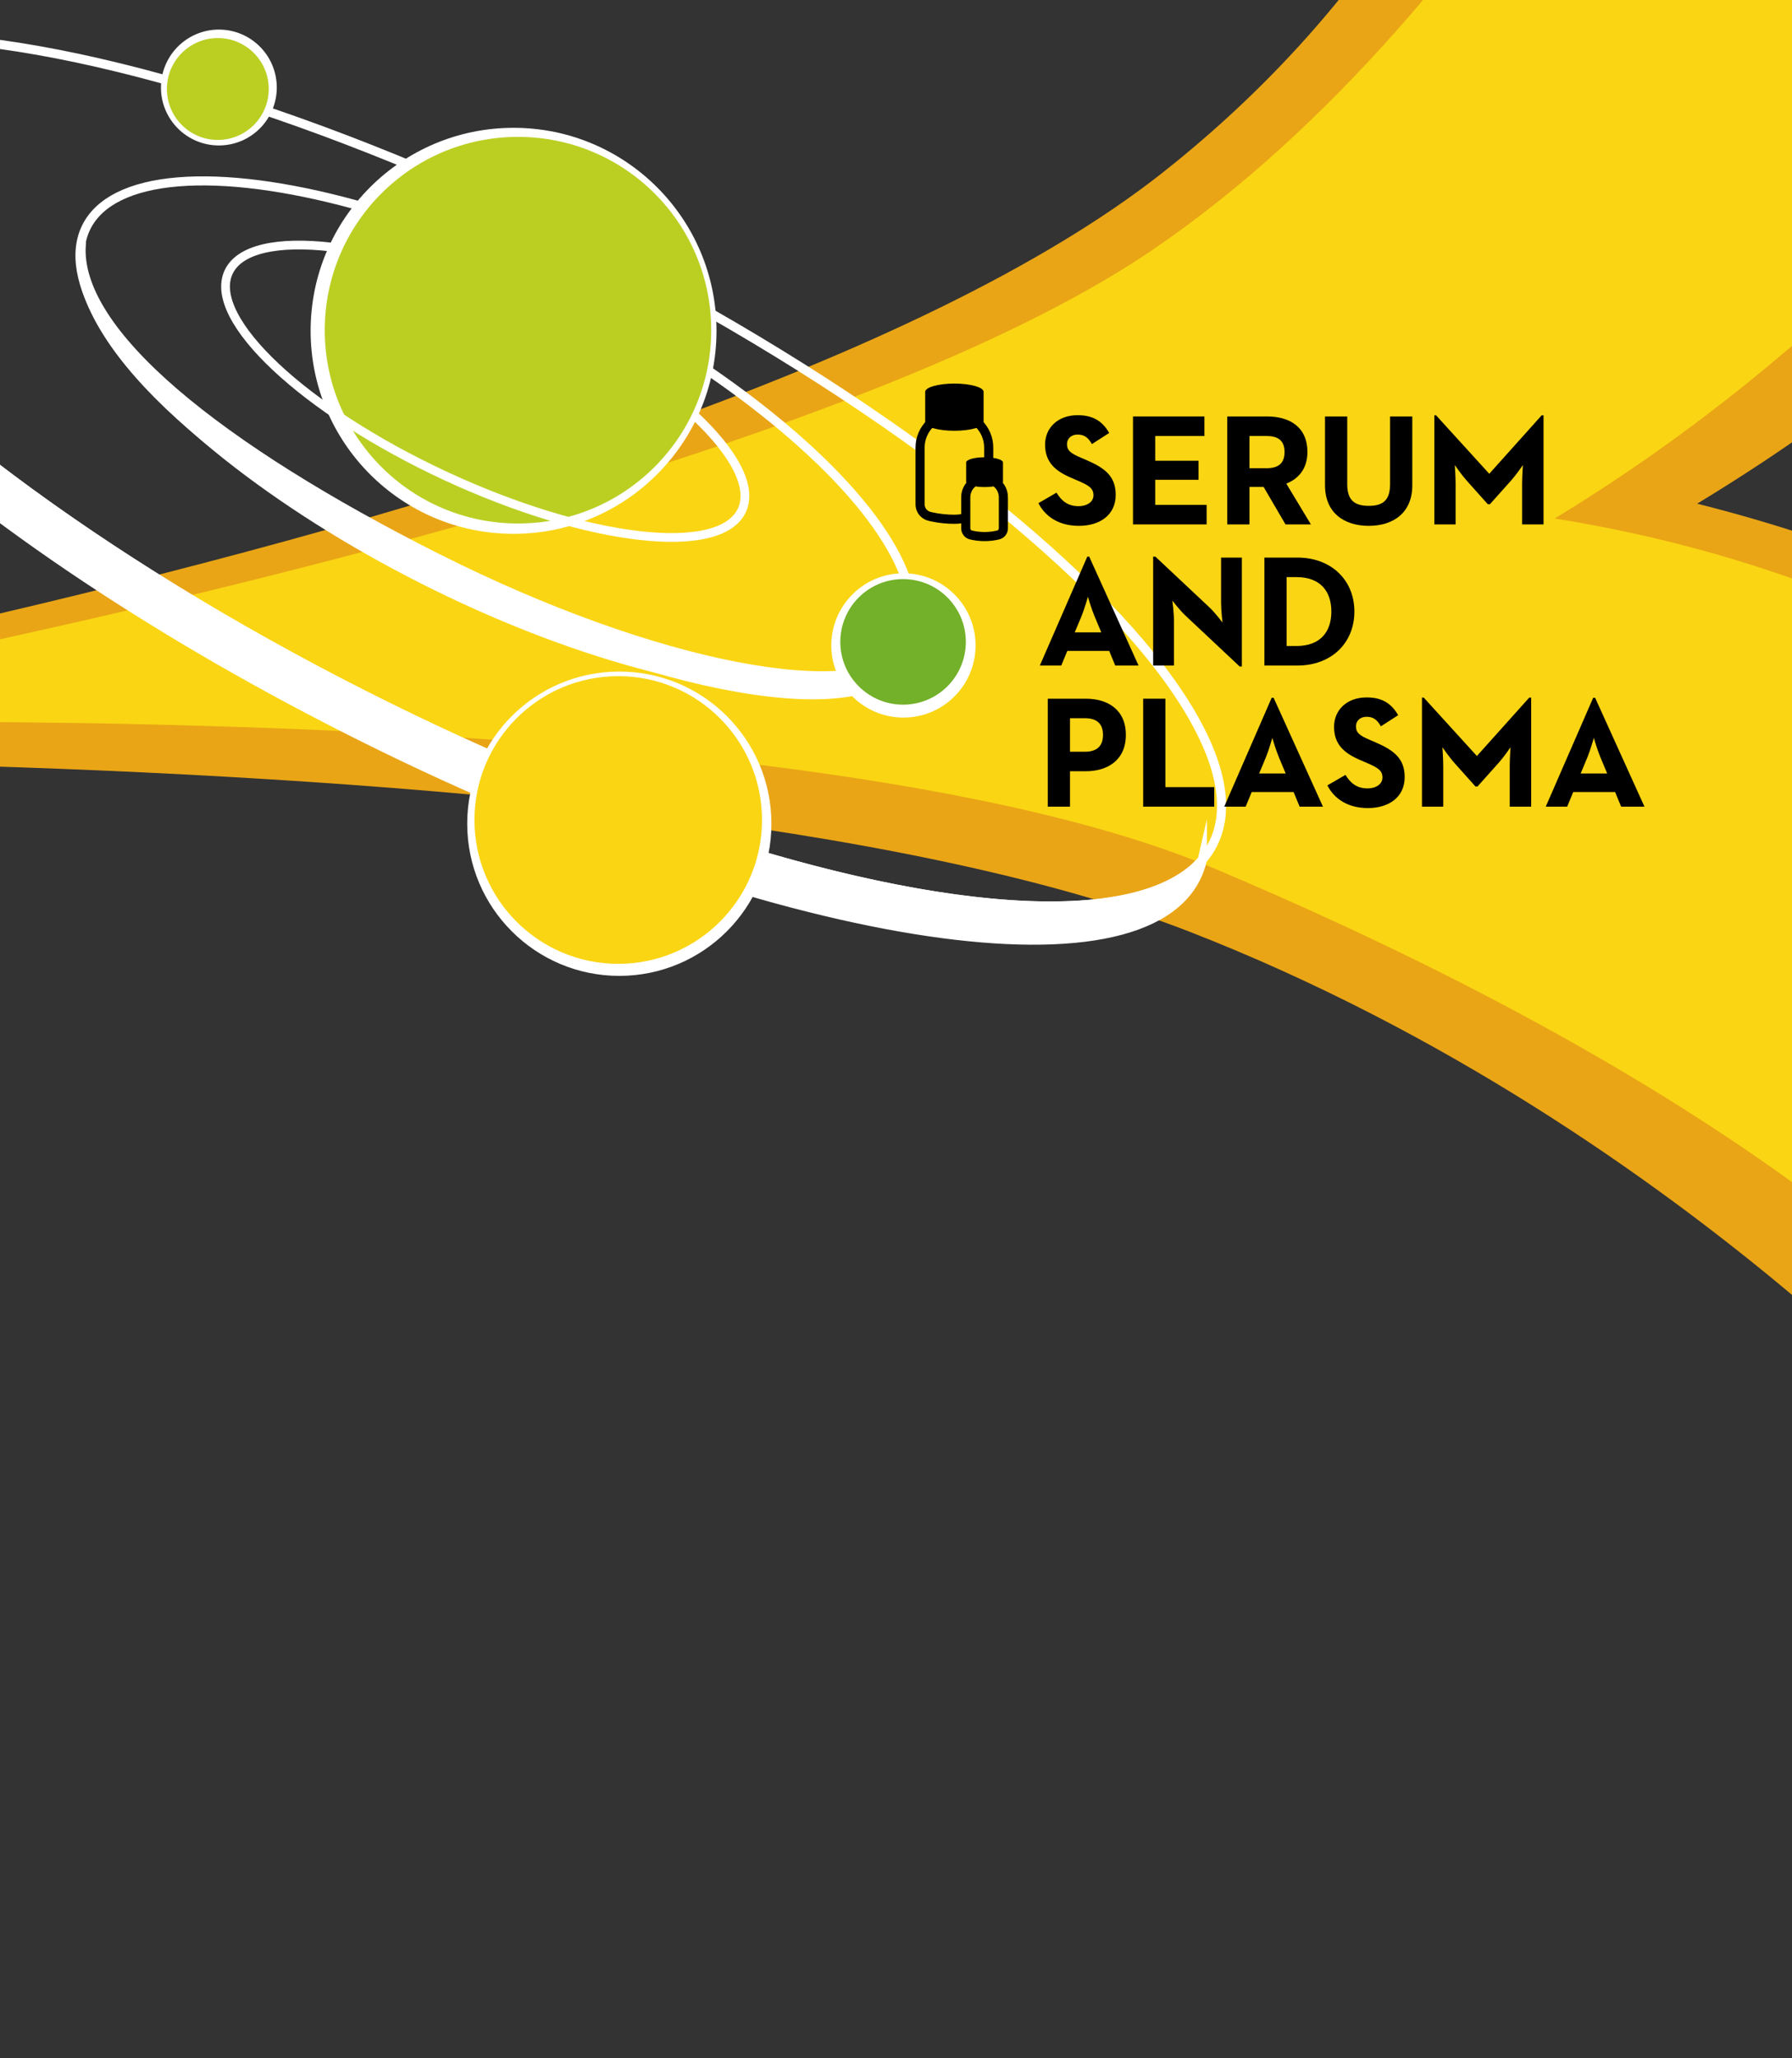<?xml version="1.0" encoding="UTF-8"?>
<svg id="Ebene_1" data-name="Ebene 1" xmlns="http://www.w3.org/2000/svg" viewBox="0 0 540 620">
  <rect x="0" y="0" width="540" height="620" fill="#333333" stroke="none"/>
  <g>
    <path d="M350.556,51.835C204.215,167.548-241.586,231.152-241.586,231.152c0,0,427.872-17.62,600.219,49.572,152.435,59.428,250.966,175.436,251.015,178.654l192.063-68.926s-66.708-182.439-290.291-238.734c204.997-124.248,228.848-305.649,228.848-305.649l-265.27-38.711s6.159,141.211-124.442,244.477Z" fill="#e9a516"/>
    <path d="M347.05,75.44c-123.577,83.913-483.066,144.006-483.066,144.006,0,0,363.863-15.985,501.502,41.988,215.999,90.979,259.716,178.547,258.709,178.697l148.581-59.026s-84.602-189.864-304.303-224.924c165.537-100.332,240.408-275.291,240.408-275.291l-187.311-25.954S456.349,1.222,347.05,75.44Z" fill="#fad513"/>
  </g>
  <g>
    <g>
      <ellipse cx="143.707" cy="142.051" rx="75.426" ry="248.565" transform="translate(-47.921 206.152) rotate(-63.164)" fill="none" stroke="#fff" stroke-miterlimit="10" stroke-width="2.732"/>
      <ellipse cx="149.444" cy="130.712" rx="49.024" ry="138.264" transform="translate(-34.656 205.051) rotate(-63.164)" fill="none" stroke="#fff" stroke-miterlimit="10" stroke-width="2.732"/>
      <path d="M362.317,259.021c-.437,1.931-1.093,3.78-1.976,5.529-18.808,37.169-133.358,17.068-255.851-44.911C-18.003,157.668-102.06,77.29-83.253,40.121c.856-1.703,1.922-3.279,3.179-4.745-8.807,39.173,73.009,114.924,189.728,173.98,116.873,59.129,226.524,80.15,252.663,49.666Z" fill="#fff" stroke="#fff" stroke-miterlimit="10" stroke-width="2.732"/>
      <path d="M273.459,195.791c-.245,1.078-.613,2.111-1.109,3.088-10.556,20.76-74.845,9.533-143.591-25.084C60.012,139.182,24.237,102.526,24.335,76.677c.004-1.065.098-.786.197-3.44-2.457,26.734,41.62,61.83,107.125,94.815,65.593,33.025,127.132,44.766,141.802,27.74Z" fill="#fff" stroke="#fff" stroke-linecap="round" stroke-linejoin="round" stroke-width="2.721"/>
    </g>
    <g>
      <circle cx="154.756" cy="99.653" r="61.153" fill="#fff"/>
      <circle cx="156.091" cy="99.46" r="58.23" fill="#bbcf23"/>
    </g>
    <g>
      <circle cx="272.242" cy="194.419" r="21.736" fill="#fff"/>
      <circle cx="272.131" cy="193.35" r="18.911" fill="#72b129"/>
    </g>
    <circle cx="65.952" cy="26.362" r="17.452" fill="#fff"/>
    <g>
      <circle cx="186.623" cy="248.124" r="45.836" fill="#fff"/>
      <circle cx="186.299" cy="247.003" r="43.328" fill="#fad513"/>
    </g>
    <circle cx="65.638" cy="26.807" r="15.344" fill="#bbcf23"/>
  </g>
  <path d="M209.286,125.138c11.851,11.116,17.544,21.521,14.27,28.58-6.547,14.118-46.481,9.507-89.194-10.3-42.714-19.807-72.033-47.309-65.486-61.427,3.273-7.059,14.894-9.436,31.035-7.572" fill="none" stroke="#fff" stroke-miterlimit="10" stroke-width="2.638"/>
  <g>
    <g>
      <path d="M291.32,155.95c-1.653.262-1.996.467-3.723.467-2.33,0-4.602-.247-6.791-.717-.179-.038-.358-.078-.536-.119-.734-.17-1.433-.506-1.954-1.05-.657-.686-1.06-1.616-1.06-2.641v-17.056c0-5.615,4.552-10.168,10.168-10.168h.346c5.615,0,10.168,4.552,10.168,10.168v6.602" fill="#fad513" stroke="#000" stroke-miterlimit="10"/>
      <path d="M291.32,155.95c-1.653.262-1.996.467-3.723.467-2.33,0-4.602-.247-6.791-.717-.179-.038-.358-.078-.536-.119-.734-.17-1.433-.506-1.954-1.05-.657-.686-1.06-1.616-1.06-2.641v-17.056c0-5.615,4.552-10.168,10.168-10.168h.346c5.615,0,10.168,4.552,10.168,10.168v6.602" fill="none" stroke="#000" stroke-miterlimit="10" stroke-width="2.748"/>
    </g>
    <path d="M296.395,118.034c0-1.376-3.939-2.491-8.798-2.491s-8.798,1.115-8.798,2.491v9.233h0c0,1.376,3.939,2.491,8.798,2.491s8.798-1.115,8.798-2.491h0v-9.233Z"/>
    <g>
      <path d="M302.356,149.793v9.351c0,.562-.221,1.072-.581,1.448-.286.298-.669.482-1.071.576-.098.023-.196.044-.294.065-1.2.258-2.445.393-3.723.393s-2.523-.135-3.723-.393c-.098-.021-.196-.043-.294-.065-.402-.093-.785-.277-1.071-.576-.36-.376-.581-.886-.581-1.448v-9.351c0-3.079,2.496-5.574,5.574-5.574h.19c3.079,0,5.574,2.496,5.574,5.574Z" fill="#fad513"/>
      <path d="M302.356,149.793v9.351c0,.562-.221,1.072-.581,1.448-.286.298-.669.482-1.071.576-.098.023-.196.044-.294.065-1.2.258-2.445.393-3.723.393s-2.523-.135-3.723-.393c-.098-.021-.196-.043-.294-.065-.402-.093-.785-.277-1.071-.576-.36-.376-.581-.886-.581-1.448v-9.351c0-3.079,2.496-5.574,5.574-5.574h.19c3.079,0,5.574,2.496,5.574,5.574Z" fill="none" stroke="#000" stroke-miterlimit="10" stroke-width="2.748"/>
    </g>
    <path d="M302.242,139.315c0-.869-2.487-1.573-5.554-1.573s-5.554.704-5.554,1.573v5.829h0c0,.869,2.487,1.573,5.554,1.573s5.554-.704,5.554-1.573h0v-5.829Z"/>
  </g>
  <g>
    <path d="M312.916,151.559l5.452-3.156c1.435,2.343,3.3,4.065,6.6,4.065,2.773,0,4.543-1.387,4.543-3.3,0-2.295-1.817-3.108-4.878-4.447l-1.674-.717c-4.83-2.057-8.034-4.639-8.034-10.09,0-5.021,3.826-8.847,9.803-8.847,4.256,0,7.316,1.482,9.516,5.356l-5.212,3.347c-1.147-2.056-2.391-2.869-4.304-2.869-1.961,0-3.204,1.243-3.204,2.869,0,2.008,1.243,2.822,4.113,4.065l1.673.717c5.691,2.439,8.895,4.925,8.895,10.521,0,6.025-4.734,9.325-11.095,9.325-6.217,0-10.233-2.965-12.194-6.838Z"/>
    <path d="M341.417,125.449h21.519v5.882h-14.824v7.46h13.055v5.739h-13.055v7.556h15.494v5.882h-22.189v-32.519Z"/>
    <path d="M369.822,125.449h12.051c6.647,0,12.099,3.108,12.099,10.712,0,4.926-2.583,8.034-6.36,9.517l7.413,12.29h-7.651l-6.6-11.286h-4.256v11.286h-6.695v-32.519ZM381.681,141.039c3.3,0,5.404-1.292,5.404-4.878,0-3.634-2.2-4.83-5.404-4.83h-5.165v9.708h5.165Z"/>
    <path d="M399.279,146.203v-20.754h6.695v20.372c0,4.734,2.056,6.552,6.503,6.552,4.4,0,6.408-1.817,6.408-6.552v-20.372h6.695v20.754c0,8.225-5.69,12.194-13.103,12.194-7.508,0-13.198-3.969-13.198-12.194Z"/>
    <path d="M432.227,125.114h.526l16.02,17.599,15.781-17.599h.574v32.854h-6.456v-12.194c0-2.2.239-5.691.239-5.691,0,0-1.961,2.869-3.491,4.591l-6.456,7.221h-.622l-6.456-7.221c-1.53-1.722-3.491-4.591-3.491-4.591,0,0,.239,3.491.239,5.691v12.194h-6.408v-32.854Z"/>
    <path d="M327.645,167.669h.574l14.873,32.805h-7.03l-1.817-4.399h-12.625l-1.817,4.399h-6.456l14.298-32.805ZM331.853,190.48l-2.056-4.925c-.909-2.152-1.865-5.452-1.96-5.787-.048.144-1.004,3.539-1.913,5.787l-2.056,4.925h7.986Z"/>
    <path d="M357.15,185.363c-1.626-1.53-3.874-4.447-3.874-4.447,0,0,.478,3.586.478,5.93v13.629h-6.264v-32.805h.669l16.402,15.398c1.578,1.482,3.826,4.447,3.826,4.447,0,0-.43-3.682-.43-5.93v-13.629h6.265v32.805h-.67l-16.402-15.398Z"/>
    <path d="M381.011,167.956h9.995c9.994,0,17.12,6.647,17.12,16.259,0,9.612-7.078,16.259-17.12,16.259h-9.995v-32.518ZM390.671,194.593c7.221,0,10.521-4.304,10.521-10.377s-3.3-10.377-10.521-10.377h-2.965v20.754h2.965Z"/>
    <path d="M315.737,210.464h11.429c6.647,0,12.099,3.299,12.099,10.903s-5.5,10.951-12.099,10.951h-4.734v10.664h-6.695v-32.518ZM326.975,226.436c3.3,0,5.404-1.483,5.404-5.069,0-3.634-2.2-5.021-5.404-5.021h-4.543v10.09h4.543Z"/>
    <path d="M344.478,210.464h6.695v26.636h14.729v5.882h-21.424v-32.518Z"/>
    <path d="M383.212,210.177h.574l14.873,32.805h-7.03l-1.817-4.399h-12.625l-1.817,4.399h-6.456l14.298-32.805ZM387.42,232.987l-2.057-4.926c-.909-2.152-1.865-5.451-1.96-5.786-.048.144-1.004,3.539-1.913,5.786l-2.056,4.926h7.986Z"/>
    <path d="M399.996,236.573l5.452-3.156c1.435,2.343,3.3,4.064,6.599,4.064,2.774,0,4.543-1.387,4.543-3.3,0-2.295-1.817-3.108-4.878-4.447l-1.674-.717c-4.83-2.056-8.034-4.639-8.034-10.09,0-5.021,3.826-8.847,9.803-8.847,4.256,0,7.316,1.482,9.516,5.356l-5.212,3.348c-1.147-2.057-2.391-2.87-4.304-2.87-1.961,0-3.204,1.244-3.204,2.87,0,2.008,1.243,2.821,4.113,4.064l1.673.717c5.691,2.439,8.895,4.926,8.895,10.521,0,6.025-4.734,9.325-11.095,9.325-6.217,0-10.233-2.965-12.194-6.838Z"/>
    <path d="M428.497,210.129h.526l16.02,17.598,15.781-17.598h.574v32.853h-6.456v-12.194c0-2.2.239-5.691.239-5.691,0,0-1.961,2.87-3.491,4.591l-6.456,7.221h-.622l-6.456-7.221c-1.53-1.721-3.491-4.591-3.491-4.591,0,0,.239,3.491.239,5.691v12.194h-6.408v-32.853Z"/>
    <path d="M480.095,210.177h.574l14.873,32.805h-7.03l-1.817-4.399h-12.625l-1.817,4.399h-6.456l14.298-32.805ZM484.303,232.987l-2.056-4.926c-.909-2.152-1.865-5.451-1.96-5.786-.048.144-1.004,3.539-1.913,5.786l-2.056,4.926h7.986Z"/>
  </g>
</svg>